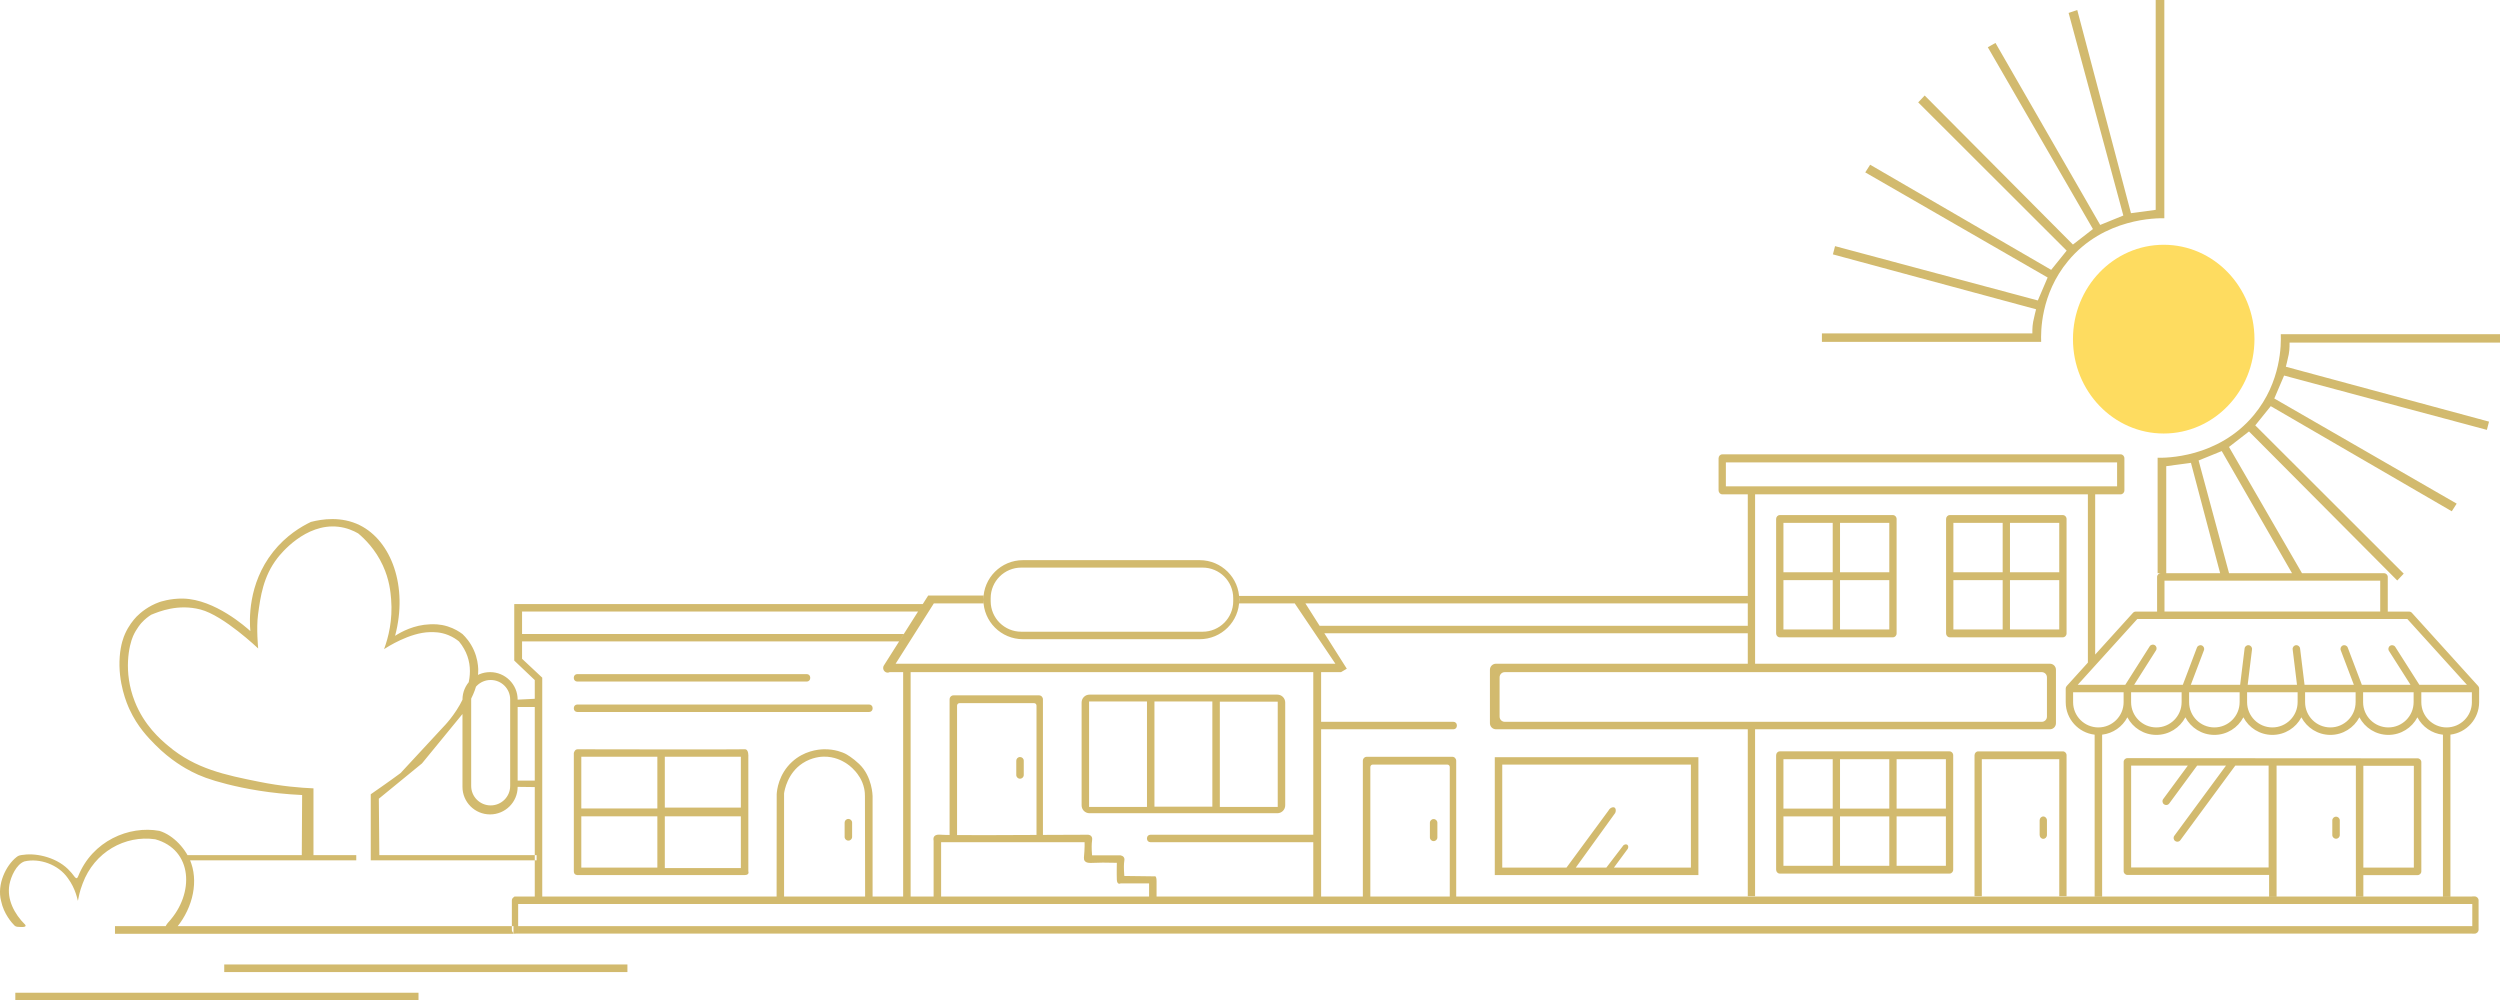 <?xml version="1.0" encoding="UTF-8"?> <svg xmlns="http://www.w3.org/2000/svg" id="Layer_2" data-name="Layer 2" viewBox="0 0 1627.34 651.15"><defs><style> .cls-1 { fill: #fedc60; } .cls-1, .cls-2 { stroke-width: 0px; } .cls-2 { fill: #d2ba6e; } </style></defs><g id="Outline"><g><ellipse class="cls-1" cx="1408.44" cy="220.76" rx="59.07" ry="61.43"></ellipse><path class="cls-2" d="M600.65,393.23h-265.9l5.09,4.86h257.73l3.08-4.86ZM585.26,417.52h-250.51v-4.81h253.5l-2.99,4.81ZM525.19,443.65h-149.46c-1.22,0-2.21-.99-2.21-2.21v-.43c0-1.22.99-2.21,2.21-2.21h149.46c1.22,0,2.21.99,2.21,2.21v.43c0,1.22-.99,2.21-2.21,2.21ZM565.8,463.45h-190.06c-1.22,0-2.21-.99-2.21-2.21v-.43c0-1.22.99-2.21,2.21-2.21h190.06c1.22,0,2.21.99,2.21,2.21v.43c0,1.22-.99,2.21-2.21,2.21ZM339.83,398.09v30.73l13.14,12.31v142.47h-4.87v-140.91l-13.36-12.7v-36.75M487.12,567.18v-74.59s.43-5.08-2.43-4.86c-2.87.22-106.82,0-108.73,0s-2.43,2.43-2.43,2.43v77.02c0,2.59,2.43,2.43,2.43,2.43h108.73c3.41,0,2.43-2.43,2.43-2.43ZM427.89,564.75h-49.5v-33.36h49.5v33.36ZM427.89,526.24h-49.5v-33.65h49.5v33.65ZM482.25,565.04h-49.5v-33.65h49.5v33.65ZM482.25,525.7h-49.5v-33.11h49.5v33.11ZM319,437.51h0c-9.92,0-17.96,8.02-17.96,17.92v56.78c0,9.9,8.04,17.92,17.96,17.92h0c9.92,0,17.96-8.02,17.96-17.92v-56.78c0-9.9-8.04-17.92-17.96-17.92ZM332.09,511.61c0,6.99-5.68,12.66-12.69,12.66s-12.69-5.67-12.69-12.66v-56.32c0-6.99,5.68-12.66,12.69-12.66s12.69,5.67,12.69,12.66v56.32ZM351.07,460.23h-14.11v-4.8l14.11-.71v5.51ZM351.07,512.37l-14.11-.17v-4.1h14.11v4.26ZM1611.34,588.46H334.74v-4.86h1276.6v4.86ZM1610.84,607.73H334.25v-4.86h1276.6v4.86ZM337.3,607.83h-1.54c-1.42,0-2.57-1.15-2.57-2.57v-19.05c0-1.44,1.17-2.61,2.61-2.61h1.49v24.23ZM1609.29,583.51h1.54c1.42,0,2.57,1.15,2.57,2.57v19.05c0,1.44-1.17,2.61-2.61,2.61h-1.49v-24.23ZM552.27,547.18h-.07c-1.32,0-2.4-1.07-2.4-2.4v-9.3c0-1.32,1.07-2.4,2.4-2.4h.07c1.32,0,2.4,1.07,2.4,2.4v9.3c0,1.32-1.07,2.4-2.4,2.4ZM505.52,583.61l.06-66.72c.15-2.28,1.09-12.83,10.03-21.01,7.74-7.08,16.72-8.04,20.52-8.15,7.32-.22,12.68,2.2,13.93,2.79,1.07.5,4.97,2.79,9.16,6.75,8.65,8.18,8.78,20.94,8.78,20.94v65.41h-4.87c-.04-21.73-.08-43.45-.11-65.18.02-1.25-.05-3.08-.51-5.23-1.23-5.75-4.33-9.49-5.67-11.07-2.75-3.23-5.59-5.05-6.75-5.75-1.74-1.04-6.81-3.99-13.97-3.86-1.32.03-7.51.25-13.67,4.29-9.91,6.5-11.77,17.62-12.07,19.63v67.16s-4.86,0-4.86,0ZM640.12,392.77h-32.25l-3.68-5.13h35.93v5.13ZM872.94,437.51h-295.37v-5.47h291.68l3.69,5.47ZM607.87,392.77l-27.74,43.78c-.81,1.28-2.52,1.67-3.8.86h0c-1.45-.91-1.88-2.82-.96-4.27l28.83-45.5,3.68,5.13ZM849.75,392.8l26.9,42.44s0,.06-.02.08l-3.65,2.17s-.06,0-.08-.02l-30.05-44.61s0-.09.05-.09h6.79s.04,0,.05.03ZM848.16,392.77h-41.59c0-1.62,0-3.24,0-4.86h41.59v4.86ZM780.9,364.62h-115c-14.24,0-25.78,11.52-25.78,25.73h0c0,14.21,11.54,25.73,25.78,25.73h115c14.24,0,25.78-11.52,25.78-25.73h0c0-14.21-11.54-25.73-25.78-25.73ZM802.75,391.33c0,10.98-8.92,19.88-19.92,19.88h-118.04c-11,0-19.92-8.9-19.92-19.88v-1.98c0-10.98,8.92-19.88,19.92-19.88h118.04c11,0,19.92,8.9,19.92,19.88v1.98ZM664,506.88h-.07c-1.32,0-2.4-1.07-2.4-2.4v-9.3c0-1.32,1.07-2.4,2.4-2.4h.07c1.32,0,2.4,1.07,2.4,2.4v9.3c0,1.32-1.07,2.4-2.4,2.4ZM592.76,584.85h-4.87v-147.34h4.87v147.34ZM859.96,584.85h-5.1v-147.34h5.1v147.34ZM854.86,548.21h-106.04c-1.22,0-2.21-.99-2.21-2.21v-.43c0-1.22.99-2.21,2.21-2.21h106.04v4.86ZM831.46,452.16h-122.27c-2.83,0-5.13,2.29-5.13,5.12v66.96c0,2.83,2.3,5.12,5.13,5.12h122.27c2.83,0,5.13-2.29,5.13-5.12v-66.96c0-2.83-2.3-5.12-5.13-5.12ZM746.61,525.25h-37.69v-68.65h37.69v68.65ZM789.16,525.11h-37.69v-68.51h37.69v68.51ZM831.72,525.25h-37.69v-68.51h37.69v68.51ZM607.72,583.61v-36.34c-.16-.84-.24-1.99.41-2.83,1.14-1.48,3.84-1.14,4.46-1.08,4.21.4,42.13.31,95.83,0,.57.09,1.41.32,1.97,1,.79.98.55,2.34.47,2.91-.28,1.87-.38,4.75,0,9.51h18.56c.65.14,1.62.45,2.14,1.28.58.9.36,1.97.29,2.36-.3,1.68-.4,4.58,0,9.78l19.63.25s1.37-.83,1.37,3.14v10.03h-4.87v-8.56h-18.56s-2.28,1.21-2.43-2.43c-.16-3.64,0-10.99,0-10.99-6.98-.23-12.05-.13-15.65.04-1.67.08-4.09.22-5.23-1.25-.9-1.15-.48-2.58-.23-6.37.16-2.46.15-4.48.12-5.83h-93.4v35.39h-4.87ZM1137.69,392.77h-289.54v-4.86h289.54v4.86ZM1137.69,412.2h-275.64l-3.08-4.86h278.72v4.86ZM859.96,469.86h86.16c1.21,0,2.2.98,2.2,2.2v.46c0,1.21-.98,2.2-2.2,2.2h-86.16s0-4.86,0-4.86ZM933.22,547.51h-.03c-1.34,0-2.42-1.08-2.42-2.42v-9.51c0-1.34,1.08-2.42,2.42-2.42h.03c1.34,0,2.42,1.08,2.42,2.42v9.51c0,1.34-1.08,2.42-2.42,2.42ZM973.01,492.88v76.73h132.54v-76.73h-132.54ZM1100.67,564.75h-50.11l9.02-12.25c.53-.94.37-2.03-.23-2.53-.76-.64-2.3-.43-3.04.84-3.56,4.65-7.12,9.3-10.68,13.94h-19.9l25.69-35.58c.62-1.44.39-2.91-.35-3.43-.91-.64-2.98-.14-4.04,1.88-9.11,12.38-18.23,24.75-27.34,37.13h-41.82v-67.02h122.8v67.02ZM1520.63,545.96h-.03c-1.34,0-2.42-1.08-2.42-2.42v-9.51c0-1.34,1.08-2.42,2.42-2.42h.03c1.34,0,2.42,1.08,2.42,2.42v9.51c0,1.34-1.08,2.42-2.42,2.42ZM1137.69,474.7h4.75v108.61h-4.75v-108.61ZM1345.2,491.64v91.67h-4.75v-89.13h-50.41v89.13h-4.75v-91.67c0-1.4,1.06-2.54,2.38-2.54h55.16c1.31,0,2.38,1.14,2.38,2.54ZM1232.19,414.85c1.31,0,2.38-1.14,2.38-2.54v-74.48c0-1.4-1.06-2.54-2.38-2.54h-73.67c-1.31,0-2.38,1.14-2.38,2.54v74.48c0,1.4,1.06,2.54,2.38,2.54h73.67ZM1197.73,340.37h32.08v32.15h-32.08v-32.15ZM1197.73,377.61h32.08v32.15h-32.08v-32.15ZM1160.9,340.37h32.08v32.15h-32.08v-32.15ZM1160.9,377.61h32.08v32.15h-32.08v-32.15ZM1269.03,489.09h-110.51c-1.31,0-2.38,1.14-2.38,2.54v74.48c0,1.4,1.06,2.54,2.38,2.54h110.51c1.31,0,2.38-1.14,2.38-2.54v-74.48c0-1.4-1.06-2.54-2.38-2.54ZM1192.98,563.57h-32.08v-32.16h32.08v32.16ZM1192.98,526.33h-32.08v-32.15h32.08v32.15ZM1229.81,563.57h-32.08v-32.16h32.08v32.16ZM1229.81,526.33h-32.08v-32.15h32.08v32.15ZM1266.65,563.57h-32.08v-32.16h32.08v32.16ZM1266.65,526.33h-32.08v-32.15h32.08v32.15ZM1380.47,295.76h-259.41c-1.31,0-2.38,1.16-2.38,2.6v20.81c0,1.44,1.06,2.6,2.38,2.6h16.64v110.26h4.75v-110.26h216.63v110.26h4.75v-110.26h16.64c1.31,0,2.38-1.16,2.38-2.6v-20.81c0-1.44-1.06-2.6-2.38-2.6ZM1378.09,316.58h-254.66v-15.61h254.66v15.61ZM1342.82,414.85c1.31,0,2.38-1.14,2.38-2.54v-74.48c0-1.4-1.06-2.54-2.38-2.54h-73.67c-1.31,0-2.38,1.14-2.38,2.54v74.48c0,1.4,1.06,2.54,2.38,2.54h73.67ZM1308.36,340.37h32.08v32.15h-32.08v-32.15ZM1308.36,377.61h32.08v32.15h-32.08v-32.15ZM1271.53,340.37h32.08v32.15h-32.08v-32.15ZM1271.53,377.61h32.08v32.15h-32.08v-32.15ZM1332.43,534.01v9.48c0,1.4-1.06,2.54-2.38,2.54s-2.38-1.14-2.38-2.54v-9.48c0-1.4,1.06-2.54,2.38-2.54s2.38,1.14,2.38,2.54ZM1363.48,478.22v105.29h4.87v-105.29c7.15-.82,13.22-5.19,16.43-11.29,3.56,6.79,10.68,11.44,18.88,11.44s15.31-4.65,18.88-11.44c3.56,6.79,10.68,11.44,18.88,11.44s15.31-4.65,18.88-11.44c3.56,6.79,10.68,11.44,18.88,11.44s15.31-4.65,18.88-11.44c3.56,6.79,10.68,11.44,18.88,11.44s15.31-4.65,18.88-11.44c3.56,6.79,10.68,11.44,18.88,11.44s15.31-4.65,18.88-11.44c3.23,6.16,9.38,10.55,16.62,11.32v105.27h4.87v-105.32c10.52-1.29,18.69-10.25,18.69-21.1,0,0,0-8.92,0-8.93,0-.58-.21-1.15-.61-1.6l-43.16-47.66c-.46-.51-1.12-.8-1.81-.8h-13.89v-22.55c0-1.34-1.09-2.43-2.43-2.43h-145.29c-1.34,0-2.43,1.09-2.43,2.43v22.55h-13.89c-.69,0-1.34.29-1.81.8l-43.16,47.66c-.41.46-.62,1.04-.62,1.63,0,0,0,8.9,0,8.9,0,10.91,8.26,19.93,18.88,21.13ZM1420.09,457.09c0,9.05-7.38,16.42-16.44,16.42s-16.44-7.37-16.44-16.42v-6.48h32.89v6.48ZM1457.85,457.09c0,9.05-7.38,16.42-16.44,16.42s-16.44-7.37-16.44-16.42v-6.48h32.89v6.48ZM1495.6,457.09c0,9.05-7.38,16.42-16.44,16.42s-16.44-7.37-16.44-16.42v-6.48h32.89v6.48ZM1533.35,457.09c0,9.05-7.38,16.42-16.44,16.42s-16.44-7.37-16.44-16.42v-6.48h32.89v6.48ZM1571.11,457.09c0,9.05-7.38,16.42-16.44,16.42s-16.44-7.37-16.44-16.42v-6.48h32.89v6.48ZM1609.04,457.09c0,9.05-7.38,16.42-16.46,16.42s-16.46-7.37-16.46-16.42v-6.48h32.91v6.48ZM1408.94,377.97h140.43v20.12h-140.43v-20.12ZM1391.26,402.95h175.78l38.76,42.8h-30.96l-15.67-24.65c-.72-1.13-2.22-1.47-3.36-.75-1.14.72-1.47,2.22-.75,3.35l14.02,22.05h-31.67l-9.18-24.21c-.48-1.26-1.88-1.89-3.14-1.41-1.26.47-1.89,1.88-1.42,3.13l8.53,22.49h-32.1l-2.9-23.64c-.16-1.33-1.38-2.27-2.71-2.12-1.34.16-2.28,1.37-2.12,2.71l2.82,23.05h-32.09l2.82-23.05c.16-1.33-.79-2.54-2.12-2.71-1.32-.16-2.55.79-2.71,2.12l-2.9,23.64h-32.1l8.53-22.49c.48-1.25-.16-2.66-1.42-3.13-1.26-.47-2.66.16-3.14,1.41l-9.18,24.21h-31.68l14.22-22.42c.72-1.13.38-2.63-.76-3.35-1.14-.72-2.64-.38-3.36.75l-15.87,25.01h-30.96l38.76-42.8ZM1349.45,450.61h32.89v6.48c0,9.05-7.38,16.42-16.44,16.42s-16.44-7.37-16.44-16.42v-6.48ZM1481.91,583.51v-85.15h51.61v85.15h4.87v-13.87h35.31c1.34,0,2.43-1.09,2.43-2.43v-71.15c0-1.34-1.09-2.43-2.43-2.43l-188.9-.12c-1.34,0-2.43,1.09-2.43,2.43v71.15c0,1.34,1.09,2.43,2.43,2.43h92.24v14h4.87ZM1538.39,498.48h32.87v66.29h-32.87v-66.29ZM1476.72,564.65h-89.49v-66.29h36.91l-16.04,21.79c-.8,1.08-.56,2.6.52,3.4.43.32.94.47,1.44.47.75,0,1.49-.34,1.96-.99l18.16-24.66h18.79l-33.62,45.66c-.8,1.08-.56,2.6.52,3.4.43.32.94.47,1.44.47.75,0,1.49-.34,1.96-.99l35.74-48.54h21.71v66.29ZM618.12,543.61v-88.35c0-1.45,1.13-2.63,2.52-2.63h55.73c1.39,0,2.52,1.18,2.52,2.63v88.35h-4.19v-84.3c0-.88-.68-1.6-1.53-1.6h-48.65c-.84,0-1.53.72-1.53,1.6v84.3h-4.87ZM887.13,583.6v-88.35c0-1.45,1.13-2.63,2.52-2.63h55.73c1.39,0,2.52,1.18,2.52,2.63v88.35h-4.19v-84.3c0-.88-.68-1.6-1.53-1.6h-48.65c-.84,0-1.53.72-1.53,1.6v84.3h-4.87ZM1334.35,432.04h-360.56c-2.17,0-3.94,1.76-3.94,3.93v34.81c0,2.17,1.76,3.93,3.94,3.93h360.56c2.17,0,3.94-1.76,3.94-3.93v-34.81c0-2.17-1.76-3.93-3.94-3.93ZM1332.43,466.5c0,1.86-1.51,3.36-3.37,3.36h-349.55c-1.86,0-3.37-1.51-3.37-3.36v-25.62c0-1.86,1.51-3.36,3.37-3.36h349.55c1.86,0,3.37,1.51,3.37,3.36v25.62ZM1185.96,217.02h136.98s-.13-4.21.51-7.53,1.91-8.17,1.91-8.17l-132.26-35.74,1.4-5.36,132,35.36,6.38-14.94-118.72-68.43,3.19-4.98,117.83,68.43,10.09-12.51-96.64-96.51,4.21-4.47,96.51,97.02,13.02-10.09-68.43-118.34,4.98-2.81,68.17,118.47,15.06-6.13-35.62-131.87,5.62-1.91,34.98,132.26,16.09-2.17V0h5.62v142.09c-4.44-.12-39.25-.46-62.68,27.83-17.94,21.66-17.74,46.23-17.49,52.6h-142.72v-5.49ZM1627.34,223.02h-136.98s.13,4.21-.51,7.53c-.64,3.32-1.91,8.17-1.91,8.17l132.26,35.74-1.4,5.36-132-35.36-6.38,14.94,118.72,68.43-3.19,4.98-117.83-68.43-10.09,12.51,96.64,96.51-4.21,4.47-96.51-97.02-13.02,10.09,47.52,82.18h-6.49l-45.75-79.5-15.06,6.13,19.82,73.37h-5.8l-19-71.84-16.08,2.17v69.67h-5.62v-75.16c4.44.12,39.25.46,62.68-27.83,17.94-21.66,17.74-46.23,17.49-52.6h142.72v5.49ZM74.85,607.83h262.45v-4.96H74.85v4.96ZM11.2,603.27c1.38.08,6.69.79,5.19-1.35-7.18-7.08-12.02-16.61-10.25-26.15.98-5.2,4.46-13.12,9.74-15.04,9.75-2.32,22.1,1.96,28.3,10.91,2.58,3.46,4.18,7.08,5.14,9.89,1,2.82,1.27,5.04,1.42,4.68.53-2.46,1.04-5.9,3.07-11.1,7.57-20.51,27.58-31.63,47.23-28.8,24.48,6.73,25.8,35.32,8.58,53.99-1.14,1.35-2.39,2.87-2.08,4.73.21,1.47,1.43,2.72,2.6,2.69,1.07-.04,1.8-.66,2.76-1.58,11.83-12.8,16.31-30.17,11.66-43.96-3.1-9.21-11.48-18.48-20.8-21.35-19.79-3.57-43.7,6.54-52.9,29.62-1.24,3.24-2.78-.94-5.1-3.12-7.72-8.99-21.66-12.19-30.32-10.92-1.92.2-3.38.3-4.78,1.56-6.74,5.37-12.78,17.61-9.95,28.51.89,4.26,2.65,7.85,4.43,10.59,1.67,2.57,3.31,4.42,4.3,5.39.47.44.98.68,1.64.79l.12.02ZM145.96,632.76h262.45v-4.96H145.96v4.96ZM9.97,651.15h262.45v-4.96H9.97v4.96ZM245.17,560h104.14v-3.37h-104.14v3.37ZM118.49,560h113.41v-3.37h-113.41v3.37ZM123.73,560h108.17v-3.37h-27.85v-43.46c-8.21-.35-20.71-1.32-35.66-4.34-21.63-4.36-41.05-8.28-58.81-23.23-5.3-4.46-15.73-13.45-21.85-28.95-7.7-19.49-3.65-36.78-1.13-42.54,2.16-4.93,5.36-8.51,5.36-8.51,2.38-2.66,4.79-4.4,6.47-5.45,5.21-2.13,17.46-7.21,32.09-3.4,15.06,3.91,37.53,25.36,37.53,25.36,0,0-1.29-13.12-.09-22.04,1.58-11.72,3.33-24.75,12.6-36.77,2.02-2.62,18.1-22.8,39.57-20.43,5.58.62,10.02,2.62,13.02,4.34,4.21,3.52,11.19,10.28,16.09,20.94,4.27,9.29,4.98,17.25,5.36,21.96,1.09,13.53-1.8,24.85-4.6,32.43,1.85-1.22,16.63-10.78,29.79-11.06,2.48-.05,6.92-.15,12.09,1.96,3.12,1.27,5.42,2.9,6.89,4.1,20.63,25.11-10.21,55.65-10.21,55.65l-27.83,30.04c-6.34,4.76-19.4,13.79-19.4,13.79v43h5.62l-.36-40.1,28.06-22.96s.03-.03.05-.05l27.74-33.85s5.75-10.09,7.36-16.01c1.23-4.51,1.51-8.49,1.49-11.47-.1-2.75-.59-7.24-2.81-12.26-2.29-5.19-5.42-8.66-7.43-10.58-2.02-1.53-5.27-3.61-9.67-4.99-5.06-1.58-9.18-1.46-11.57-1.36-10.29.4-18.43,4.79-22.64,7.49,8.55-32.12-2.44-61.8-22.98-72-11.98-5.95-24.65-4-31.83-2.13-6.29,3.01-16.15,8.83-24.6,19.49-16.68,21.05-15.36,45.21-14.81,51.57-2.65-2.42-23.01-20.64-43.64-21.16-8.57-.21-15.51,2.26-15.51,2.26-7.3,2.61-12.23,6.8-14.89,9.45-2.17,2.3-5.17,5.98-7.49,11.15-.91,2.02-2.87,6.85-3.49,14.89-1.3,17.03,4.78,30.91,6.38,34.38,5.2,11.25,11.96,18.2,16.77,23.06,9.87,9.99,19.58,15.36,23.83,17.53,5.13,2.62,11.3,5.15,22.98,8.09,11.41,2.87,27.9,6.09,48.77,7.06l-.22,39.12h-74.37l1.68,3.37Z"></path></g></g></svg> 
